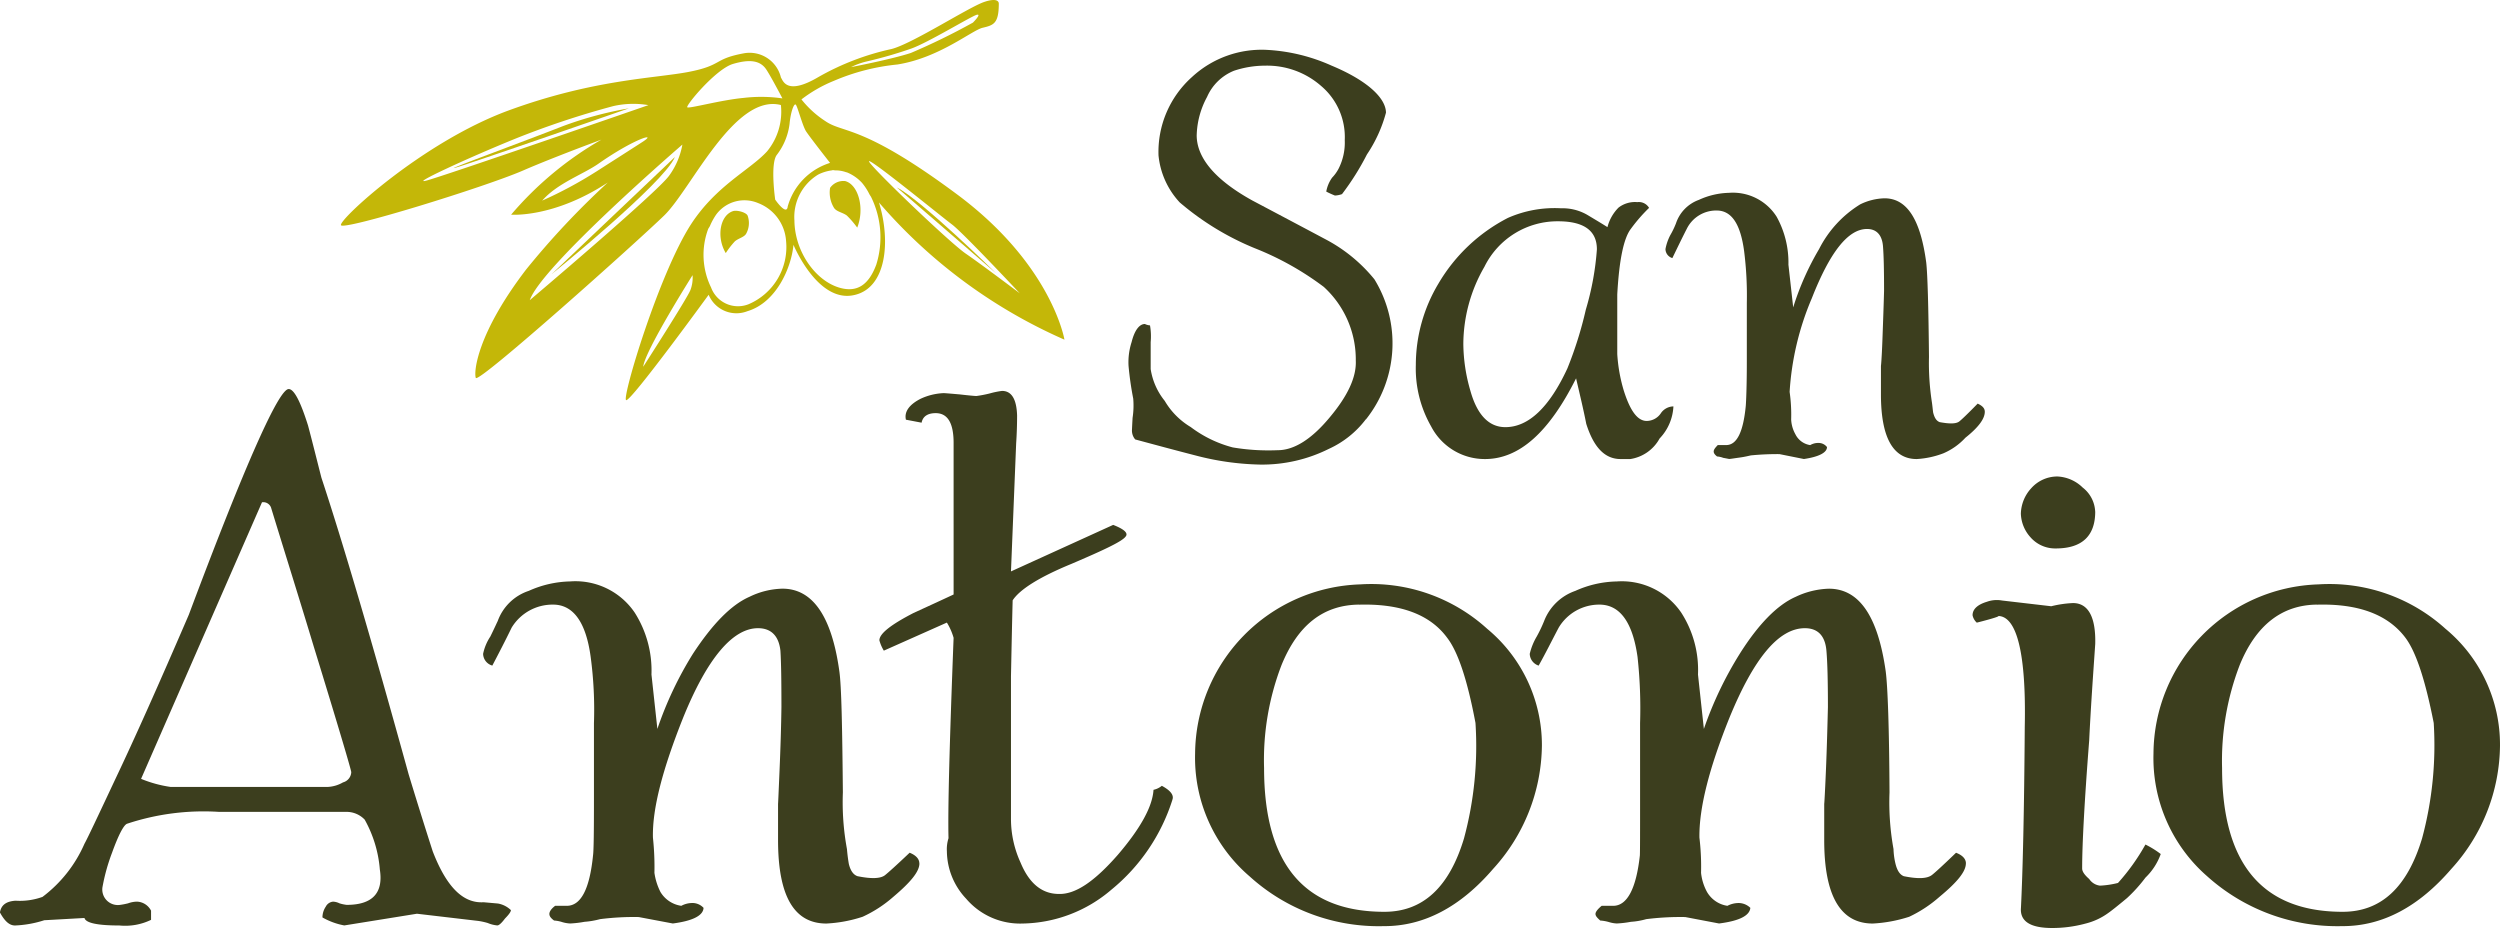 <svg xmlns="http://www.w3.org/2000/svg" width="196.565" height="72.961" viewBox="0 0 196.565 72.961"><g transform="translate(-375.771 -22.752)"><path d="M483.169,55.709a7.6,7.6,0,0,1-2.918,2.337,11.748,11.748,0,0,1-5.408,1.234,21.51,21.51,0,0,1-5.072-.717c-1.617-.416-3.174-.837-4.743-1.26a1.068,1.068,0,0,1-.253-.778c0-.017.014-.351.046-.918a6.377,6.377,0,0,0,.051-1.514,24.967,24.967,0,0,1-.368-2.57,5.147,5.147,0,0,1,.24-1.872c.236-.944.618-1.424,1.047-1.424a1.078,1.078,0,0,0,.4.109,5.035,5.035,0,0,1,.053,1.315v2.12a5.231,5.231,0,0,0,1.105,2.5,5.836,5.836,0,0,0,2.045,2.059,9.449,9.449,0,0,0,3.3,1.6,16.8,16.8,0,0,0,3.541.219c1.281,0,2.654-.859,4.064-2.554,1.432-1.7,2.133-3.189,2.072-4.5a7.721,7.721,0,0,0-2.519-5.788,23.125,23.125,0,0,0-5.423-3.038,21.714,21.714,0,0,1-5.9-3.6,6.326,6.326,0,0,1-1.669-3.7,7.9,7.9,0,0,1,2.625-6.155,8.068,8.068,0,0,1,6.009-2.134,14.2,14.2,0,0,1,4.967,1.229c2.807,1.169,4.269,2.544,4.284,3.7a10.932,10.932,0,0,1-1.5,3.291,20.371,20.371,0,0,1-1.957,3.114,1.862,1.862,0,0,1-.558.112,7.091,7.091,0,0,1-.681-.31,2.683,2.683,0,0,1,.464-1.1,3.006,3.006,0,0,0,.525-.74,4.546,4.546,0,0,0,.466-2.206,5.261,5.261,0,0,0-1.853-4.255,6.441,6.441,0,0,0-4.417-1.6,7.744,7.744,0,0,0-2.441.4,3.9,3.9,0,0,0-2.116,2.059,6.657,6.657,0,0,0-.815,3.04c.017,1.784,1.493,3.507,4.372,5.1,1.86.984,3.78,2,5.714,3.03a12.374,12.374,0,0,1,3.886,3.167,9.607,9.607,0,0,1-.665,11.017" fill="#3c3e1e"></path><path d="M507.345,54.706a3.915,3.915,0,0,1-1.087,2.524,3.168,3.168,0,0,1-2.3,1.615h-.766c-1.242,0-2.113-.917-2.7-2.769-.238-1.212-.529-2.4-.8-3.577-2.115,4.227-4.458,6.346-7.161,6.346a4.744,4.744,0,0,1-4.228-2.553,9.177,9.177,0,0,1-1.211-4.854,12.462,12.462,0,0,1,1.785-6.4,13.465,13.465,0,0,1,5.458-5.154,9.093,9.093,0,0,1,4.181-.755,3.871,3.871,0,0,1,2.043.509c.55.33,1.1.655,1.6.973a3.351,3.351,0,0,1,.872-1.537,2.117,2.117,0,0,1,1.477-.429.929.929,0,0,1,.923.452A12.819,12.819,0,0,0,504,40.744c-.57.738-.923,2.483-1.07,5.165v4.683a12.65,12.65,0,0,0,.5,2.831c.5,1.606,1.083,2.426,1.814,2.426a1.353,1.353,0,0,0,1.1-.585,1.218,1.218,0,0,1,1-.558m-6.016-12.355c0-1.465-1.025-2.2-3.05-2.2a6.4,6.4,0,0,0-5.793,3.578,12.2,12.2,0,0,0-1.658,6.08,13.484,13.484,0,0,0,.552,3.658c.532,1.912,1.463,2.87,2.752,2.87,1.81,0,3.451-1.539,4.877-4.617a30.317,30.317,0,0,0,1.45-4.623,22.007,22.007,0,0,0,.87-4.742" fill="#3c3e1e"></path><path d="M531.827,55.132c0,.529-.469,1.2-1.524,2.037a5.072,5.072,0,0,1-1.734,1.226,6.936,6.936,0,0,1-2.095.45c-1.853,0-2.812-1.689-2.812-5.079V51.5c0,.1.062-.542.117-2.04.053-1.463.1-2.73.128-3.846,0-1.617-.024-2.735-.086-3.522-.078-.875-.513-1.336-1.254-1.336-1.489,0-2.914,1.817-4.337,5.44a22.164,22.164,0,0,0-1.748,7.369,12.78,12.78,0,0,1,.121,2.171,2.615,2.615,0,0,0,.331,1.156,1.556,1.556,0,0,0,1.166.857,1.232,1.232,0,0,1,.643-.17.835.835,0,0,1,.677.323c0,.439-.646.769-1.815.94l-1.921-.385a21.449,21.449,0,0,0-2.241.1c-.162.031-.427.107-.892.171s-.737.111-.828.111c0,0-.189-.039-.463-.088a1.679,1.679,0,0,0-.483-.109c-.173-.134-.265-.257-.265-.39,0-.161.142-.317.32-.506h.661c.841,0,1.344-1.026,1.541-3.08.027-.331.083-1.5.083-3.48V46.577a27.731,27.731,0,0,0-.211-4.065c-.285-2.151-.986-3.209-2.165-3.209a2.58,2.58,0,0,0-2.346,1.441c-.379.738-.763,1.538-1.133,2.3a.751.751,0,0,1-.542-.712,3.92,3.92,0,0,1,.375-1.083,6.688,6.688,0,0,0,.45-.931,2.954,2.954,0,0,1,1.8-1.85,5.98,5.98,0,0,1,2.375-.555,4.064,4.064,0,0,1,3.738,1.875,7.424,7.424,0,0,1,.93,3.777l.375,3.356a21.634,21.634,0,0,1,2.037-4.589,8.787,8.787,0,0,1,3.227-3.51,4.586,4.586,0,0,1,1.919-.478c1.768,0,2.83,1.676,3.279,5.067.1.9.175,3.383.214,7.4a20.343,20.343,0,0,0,.213,3.463c.051.309.072.59.114.909.106.424.261.666.517.76.8.147,1.343.147,1.585-.094.14-.11.612-.554,1.4-1.363.393.186.56.378.56.646" fill="#3c3e1e"></path><path d="M415.941,94.312c0,.126-.146.335-.467.663-.261.35-.471.54-.6.54a2.491,2.491,0,0,1-.752-.19,5.375,5.375,0,0,0-.73-.162l-4.839-.568-5.71.92a5.407,5.407,0,0,1-1.719-.629,1.514,1.514,0,0,1,.258-.842.72.72,0,0,1,.583-.4,1.3,1.3,0,0,1,.5.134,3.03,3.03,0,0,0,.564.12c2.006,0,2.9-.915,2.607-2.779a9.587,9.587,0,0,0-1.191-3.923,1.97,1.97,0,0,0-1.489-.609H393a19.107,19.107,0,0,0-7.249.936c-.264.116-.669.887-1.171,2.278a15.092,15.092,0,0,0-.757,2.733,1.223,1.223,0,0,0,1.4,1.364,5.9,5.9,0,0,0,.616-.12,2.138,2.138,0,0,1,.709-.134,1.3,1.3,0,0,1,1.1.711v.721a4.652,4.652,0,0,1-2.485.443c-1.7,0-2.648-.19-2.75-.59l-3.161.177a8.529,8.529,0,0,1-2.3.413c-.453,0-.816-.352-1.186-1.024.1-.6.509-.877,1.229-.924a5.243,5.243,0,0,0,2.118-.3,10.454,10.454,0,0,0,3.3-4.18c.221-.389,1-2.043,2.388-5,1.56-3.275,3.487-7.6,5.814-13,4.443-11.861,7.077-17.754,7.853-17.75.419,0,.923.961,1.523,2.87.364,1.367.692,2.7,1.051,4.1Q403.6,68.053,407.9,83.63c.614,2.018,1.247,4.05,1.895,6.062,1.072,2.775,2.371,4.1,4,4l1.127.1a1.959,1.959,0,0,1,1.017.516M403.389,83.468c0-.158-.978-3.474-2.959-9.913-1.076-3.573-2.21-7.174-3.323-10.81a.649.649,0,0,0-.737-.5l-9.507,21.745a9.7,9.7,0,0,0,2.31.634h12.388a2.648,2.648,0,0,0,1.181-.357.87.87,0,0,0,.647-.8" fill="#3c3e1e"></path><path d="M448.061,90.638c0,.649-.7,1.486-2.052,2.628a9.879,9.879,0,0,1-2.411,1.567,10.784,10.784,0,0,1-2.852.533c-2.534,0-3.8-2.147-3.8-6.563V85.938c0,.131.037-.714.117-2.594s.129-3.544.149-4.988c0-2.036-.02-3.51-.08-4.445-.132-1.178-.744-1.766-1.761-1.766-1.975,0-3.981,2.335-5.884,7.028-1.6,4.015-2.436,7.143-2.378,9.439a21.708,21.708,0,0,1,.117,2.767,4.8,4.8,0,0,0,.471,1.5,2.284,2.284,0,0,0,1.643,1.094,1.829,1.829,0,0,1,.793-.219,1.19,1.19,0,0,1,.955.379c-.026.61-.858,1.026-2.415,1.229l-2.68-.506a20.927,20.927,0,0,0-3.043.165,6.537,6.537,0,0,1-1.223.209,8.393,8.393,0,0,1-1.117.132,2.552,2.552,0,0,1-.626-.106,2.608,2.608,0,0,0-.648-.126c-.27-.2-.37-.351-.37-.519s.129-.394.454-.638h.91c1.124,0,1.805-1.329,2.07-3.974.054-.4.071-1.9.071-4.424V79.613a31.235,31.235,0,0,0-.258-5.21c-.369-2.746-1.377-4.113-2.954-4.113A3.767,3.767,0,0,0,416,72.1c-.481.994-1.013,2.021-1.519,2.984a.984.984,0,0,1-.725-.924,3.877,3.877,0,0,1,.567-1.357c.336-.684.521-1.1.58-1.216a3.9,3.9,0,0,1,2.446-2.379,8.328,8.328,0,0,1,3.255-.741,5.628,5.628,0,0,1,5.067,2.445,8.485,8.485,0,0,1,1.322,4.876l.465,4.275a28.388,28.388,0,0,1,2.791-5.9c1.542-2.35,3.011-3.854,4.444-4.484a6.21,6.21,0,0,1,2.6-.642c2.366,0,3.871,2.156,4.472,6.49.167,1.172.229,4.377.278,9.527a20.257,20.257,0,0,0,.32,4.454c.033.374.078.773.152,1.189.138.541.364.836.677.946,1.086.22,1.853.206,2.2-.11.185-.146.835-.721,1.9-1.735.511.206.763.5.763.841" fill="#3c3e1e"></path><path d="M467.949,85.648a14.939,14.939,0,0,1-4.778,7.043,10.975,10.975,0,0,1-7,2.675,5.574,5.574,0,0,1-4.434-1.95,5.506,5.506,0,0,1-1.516-3.724,2.853,2.853,0,0,1,.128-1.035c-.062-2.264.084-7.524.4-15.754a4.773,4.773,0,0,0-.529-1.2l-4.957,2.207a3.116,3.116,0,0,1-.349-.81c0-.518.878-1.22,2.679-2.149,1.034-.476,2.116-.97,3.156-1.457V57.567c0-1.543-.463-2.331-1.408-2.331-.644,0-1.016.269-1.108.75L447,55.751c-.146-.623.263-1.189,1.152-1.644a4.742,4.742,0,0,1,1.818-.445c.074,0,.489.033,1.259.1.734.085,1.2.126,1.313.126a9.173,9.173,0,0,0,1.044-.2,6.631,6.631,0,0,1,.971-.2c.75,0,1.143.646,1.184,1.926,0,.763-.026,1.49-.074,2.208l-.407,10.058,8.035-3.658c.895.347,1.209.663.972.926-.282.383-1.731,1.062-4.257,2.141-2.555,1.051-4.067,2.019-4.618,2.865-.045,1.692-.085,3.658-.132,5.977v11.19a8.247,8.247,0,0,0,.75,3.446c.688,1.664,1.7,2.473,3.024,2.473,1.3.033,2.789-.978,4.621-3.07,1.8-2.1,2.732-3.806,2.812-5.118a1.553,1.553,0,0,0,.654-.315c.666.357.976.731.828,1.1" fill="#3c3e1e"></path><path d="M484.624,95.569a15.1,15.1,0,0,1-10.6-3.91A12.281,12.281,0,0,1,469.737,82a13.41,13.41,0,0,1,12.979-13.3,13.55,13.55,0,0,1,9.989,3.494,11.881,11.881,0,0,1,4.3,9.166,14.588,14.588,0,0,1-3.837,9.71c-2.556,2.977-5.426,4.5-8.542,4.5M482.619,70.29c-2.8.034-4.8,1.6-6.087,4.753a20.822,20.822,0,0,0-1.372,8.1q0,11.307,9.464,11.3c3.025,0,5.1-1.929,6.258-5.781a27.923,27.923,0,0,0,.9-9.066q-.945-5.034-2.219-6.688c-1.333-1.823-3.647-2.708-6.945-2.613" fill="#3c3e1e"></path><path d="M530.34,90.638c0,.649-.693,1.486-2.075,2.628a10.075,10.075,0,0,1-2.379,1.567,11.136,11.136,0,0,1-2.863.533c-2.53,0-3.821-2.147-3.821-6.563V85.938c0,.131.055-.714.134-2.594s.12-3.544.157-4.988c0-2.036-.037-3.51-.118-4.445-.1-1.178-.684-1.766-1.693-1.766-2.051,0-4,2.335-5.927,7.028-1.616,4.015-2.4,7.143-2.365,9.439a19.264,19.264,0,0,1,.128,2.767,4.02,4.02,0,0,0,.466,1.5,2.236,2.236,0,0,0,1.606,1.094,1.94,1.94,0,0,1,.823-.219,1.33,1.33,0,0,1,.981.379c-.056.61-.859,1.026-2.46,1.229l-2.659-.506a21.729,21.729,0,0,0-3.069.165,5.6,5.6,0,0,1-1.2.209,8.24,8.24,0,0,1-1.115.132,2.511,2.511,0,0,1-.6-.106,3.1,3.1,0,0,0-.7-.126c-.221-.2-.373-.351-.373-.519s.19-.394.484-.638h.906c1.091,0,1.811-1.329,2.1-3.974.016-.4.016-1.9.016-4.424V79.613a37.313,37.313,0,0,0-.2-5.21c-.388-2.746-1.395-4.113-3-4.113a3.713,3.713,0,0,0-3.2,1.812c-.525.994-1.034,2.021-1.575,2.984a1,1,0,0,1-.7-.924,4.826,4.826,0,0,1,.546-1.357,10.766,10.766,0,0,0,.581-1.216,4.057,4.057,0,0,1,2.458-2.379,8.254,8.254,0,0,1,3.259-.741,5.66,5.66,0,0,1,5.063,2.445,8.314,8.314,0,0,1,1.321,4.876l.463,4.275a28.9,28.9,0,0,1,2.815-5.9c1.48-2.35,2.967-3.854,4.395-4.484a6.487,6.487,0,0,1,2.616-.642c2.384,0,3.855,2.156,4.47,6.49.155,1.172.275,4.377.3,9.527a20.624,20.624,0,0,0,.314,4.454,5.567,5.567,0,0,0,.164,1.189c.139.541.358.836.65.946,1.093.22,1.837.206,2.226-.11.189-.146.829-.721,1.876-1.735.534.206.778.5.778.841" fill="#3c3e1e"></path><path d="M545.661,89.9a4.81,4.81,0,0,1-1.2,1.854,11.75,11.75,0,0,1-1.452,1.61c-.706.587-1.213.991-1.456,1.16a5.154,5.154,0,0,1-1.81.846,9.976,9.976,0,0,1-2.62.347c-1.7,0-2.535-.517-2.453-1.576.142-2.85.255-7.593.3-14.234.122-5.806-.631-8.723-2.108-8.723.21,0-.358.194-1.663.524a1.053,1.053,0,0,1-.333-.58c0-.47.377-.834,1.127-1.061a2.291,2.291,0,0,1,1.184-.1l3.875.452a8.588,8.588,0,0,1,1.712-.25c1.185,0,1.8,1.083,1.747,3.212-.175,2.544-.353,5.044-.475,7.59-.378,4.868-.553,8.2-.553,10.061,0,.24.175.5.553.832a1.188,1.188,0,0,0,.846.522,7.081,7.081,0,0,0,1.418-.211,16.488,16.488,0,0,0,2.158-3.021,7.309,7.309,0,0,1,1.2.744m-5.148-26.924c0,1.926-1.048,2.9-3.1,2.9a2.574,2.574,0,0,1-1.991-.879,2.9,2.9,0,0,1-.756-1.855,3.062,3.062,0,0,1,.821-2.006,2.747,2.747,0,0,1,2.055-.918,3.037,3.037,0,0,1,1.988.873,2.526,2.526,0,0,1,.98,1.885" fill="#3c3e1e"></path><path d="M559.966,95.569a15.308,15.308,0,0,1-10.642-3.91A12.327,12.327,0,0,1,545.091,82a13.382,13.382,0,0,1,12.955-13.3,13.587,13.587,0,0,1,10.007,3.494,11.82,11.82,0,0,1,4.283,9.166,14.57,14.57,0,0,1-3.826,9.71c-2.562,2.977-5.412,4.5-8.544,4.5M557.93,70.29c-2.734.034-4.776,1.6-6.06,4.753a21.014,21.014,0,0,0-1.386,8.1c0,7.538,3.174,11.3,9.482,11.3,3.029,0,5.087-1.929,6.246-5.781a28.173,28.173,0,0,0,.913-9.066c-.658-3.356-1.389-5.582-2.216-6.688-1.363-1.823-3.681-2.708-6.979-2.613" fill="#3c3e1e"></path><path d="M459.465,49.459s-.977-5.865-8.42-11.407c-7.461-5.553-8.938-4.784-10.374-5.773a7.8,7.8,0,0,1-1.885-1.711,10.909,10.909,0,0,1,2.545-1.458,16.875,16.875,0,0,1,5-1.287c3.315-.526,5.881-2.713,6.715-2.891.839-.2,1.256-.326,1.256-1.881,0,0,.076-.562-1.152-.144s-5.66,3.291-7.289,3.7a20.359,20.359,0,0,0-5.757,2.211c-2.481,1.457-2.761.287-2.932.029a2.53,2.53,0,0,0-2.959-1.895c-2.354.441-1.621.928-4.261,1.447-2.665.521-7.492.575-14.237,3.054-6.744,2.495-13.276,8.539-13.138,9s11.316-2.989,14.334-4.3c1.339-.585,3.778-1.546,6.147-2.422a26.866,26.866,0,0,0-7.1,5.9s3.335.276,7.6-2.528a63.727,63.727,0,0,0-6.431,6.853c-3.828,5.008-4.117,8.011-3.946,8.509s12.682-10.7,14.827-12.785c2.126-2.086,5.514-9.606,9.162-8.67a4.911,4.911,0,0,1-1.089,3.645c-1.341,1.467-4,2.679-5.985,5.742-2.519,3.908-5.448,13.667-5.094,13.817s6.488-8.285,6.488-8.285a2.367,2.367,0,0,0,3.053,1.289c2.276-.683,3.451-3.433,3.616-5.217,0,0,1.925,4.666,4.833,3.936,2.465-.59,2.831-4.192,1.89-7.263A40.974,40.974,0,0,0,459.465,49.459ZM443.9,27.587a33.716,33.716,0,0,0,3.524-1.017c1.334-.474,4.72-2.548,5.145-2.655s-.3.614-.3.614a51.694,51.694,0,0,1-4.878,2.386c-1.515.5-4.708,1.115-4.708,1.115A5.7,5.7,0,0,1,443.9,27.587Zm-34.609,9.366c-1.327.351,3.162-1.736,6.963-3.282a67.653,67.653,0,0,1,7.731-2.575,7.092,7.092,0,0,1,2.77-.078S410.581,36.624,409.292,36.953Zm13.344-.7a33.08,33.08,0,0,1-4.234,2.274c1.194-1.37,3.193-2.051,4.4-2.888,2.835-1.99,4.7-2.524,3.523-1.751C425.124,34.663,423.817,35.495,422.636,36.253Zm5.747.311c-.9,1.279-10.958,9.79-10.958,9.79.933-2.693,12-12.235,12-12.235A5.9,5.9,0,0,1,428.383,36.564Zm5.883-6.117c-1.841.169-4.312.863-4.457.741s2.205-2.967,3.565-3.4c1.363-.409,2.166-.269,2.629.4.389.576,1.287,2.3,1.287,2.3A11.733,11.733,0,0,0,434.266,30.447Zm-4.212,15.116c-.266.674-3.708,6.024-3.708,6.024.114-1.236,3.88-7.2,3.88-7.2A2.726,2.726,0,0,1,430.054,45.563Zm4.567,1.112a2.256,2.256,0,0,1-2.94-1.32,5.833,5.833,0,0,1-.223-4.611c.043-.076.1-.148.136-.229a5.006,5.006,0,0,1,.494-.9,2.756,2.756,0,0,1,3.281-.9,3.437,3.437,0,0,1,2.208,2.969A4.888,4.888,0,0,1,434.621,46.675Zm3.084-7.668c-.1.729-.983-.56-.983-.56s-.4-2.776.115-3.5a5.023,5.023,0,0,0,1.014-2.447c.08-.894.348-1.689.5-1.509.152.214.495,1.571.786,2.069.322.493,1.9,2.5,1.9,2.5A5,5,0,0,0,437.7,39.007Zm6.962,4.559c-.591,1.59-1.5,2.178-2.814,1.827-1.976-.53-3.6-2.893-3.619-5.3a3.9,3.9,0,0,1,1.868-3.615,3.346,3.346,0,0,1,1.072-.33.182.182,0,0,0,.066-.021c.068,0,.147.021.205.021a2.491,2.491,0,0,1,.855.145.278.278,0,0,0,.056.009,3.3,3.3,0,0,1,1.2.835,4.611,4.611,0,0,1,.571.88c.04.08.087.134.132.214A7.2,7.2,0,0,1,444.667,43.566Zm-.567-8.145c.234-.1,5.672,4.342,6.529,4.984s5.325,5.409,5.325,5.409-3-2.262-4.218-3.1C450.486,41.887,443.867,35.529,444.1,35.421Z" fill="#c4b708"></path><path d="M428.836,35.1l-9.7,9.214S427.97,37.157,428.836,35.1Z" fill="#c4b708"></path><path d="M433.536,41.743c.279-.261.774-.336.918-.646a1.723,1.723,0,0,0,.1-1.388c-.1-.256-.863-.473-1.18-.347-1,.357-1.286,2.041-.539,3.29A6.7,6.7,0,0,1,433.536,41.743Z" fill="#c4b708"></path><path d="M442.356,39.7a7.158,7.158,0,0,1,.814.949c.6-1.5.1-3.374-.941-3.659a1.281,1.281,0,0,0-1.191.531,2.3,2.3,0,0,0,.293,1.549C441.519,39.4,442.027,39.449,442.356,39.7Z" fill="#c4b708"></path><path d="M411.556,35.945c1-.265,13.663-4.675,13.663-4.675a29.106,29.106,0,0,0-5.189,1.4C417.1,33.82,410.552,36.225,411.556,35.945Z" fill="#c4b708"></path><path d="M446.284,37.49l7.792,6.737S448.208,38.469,446.284,37.49Z" fill="#c4b708"></path></g></svg>